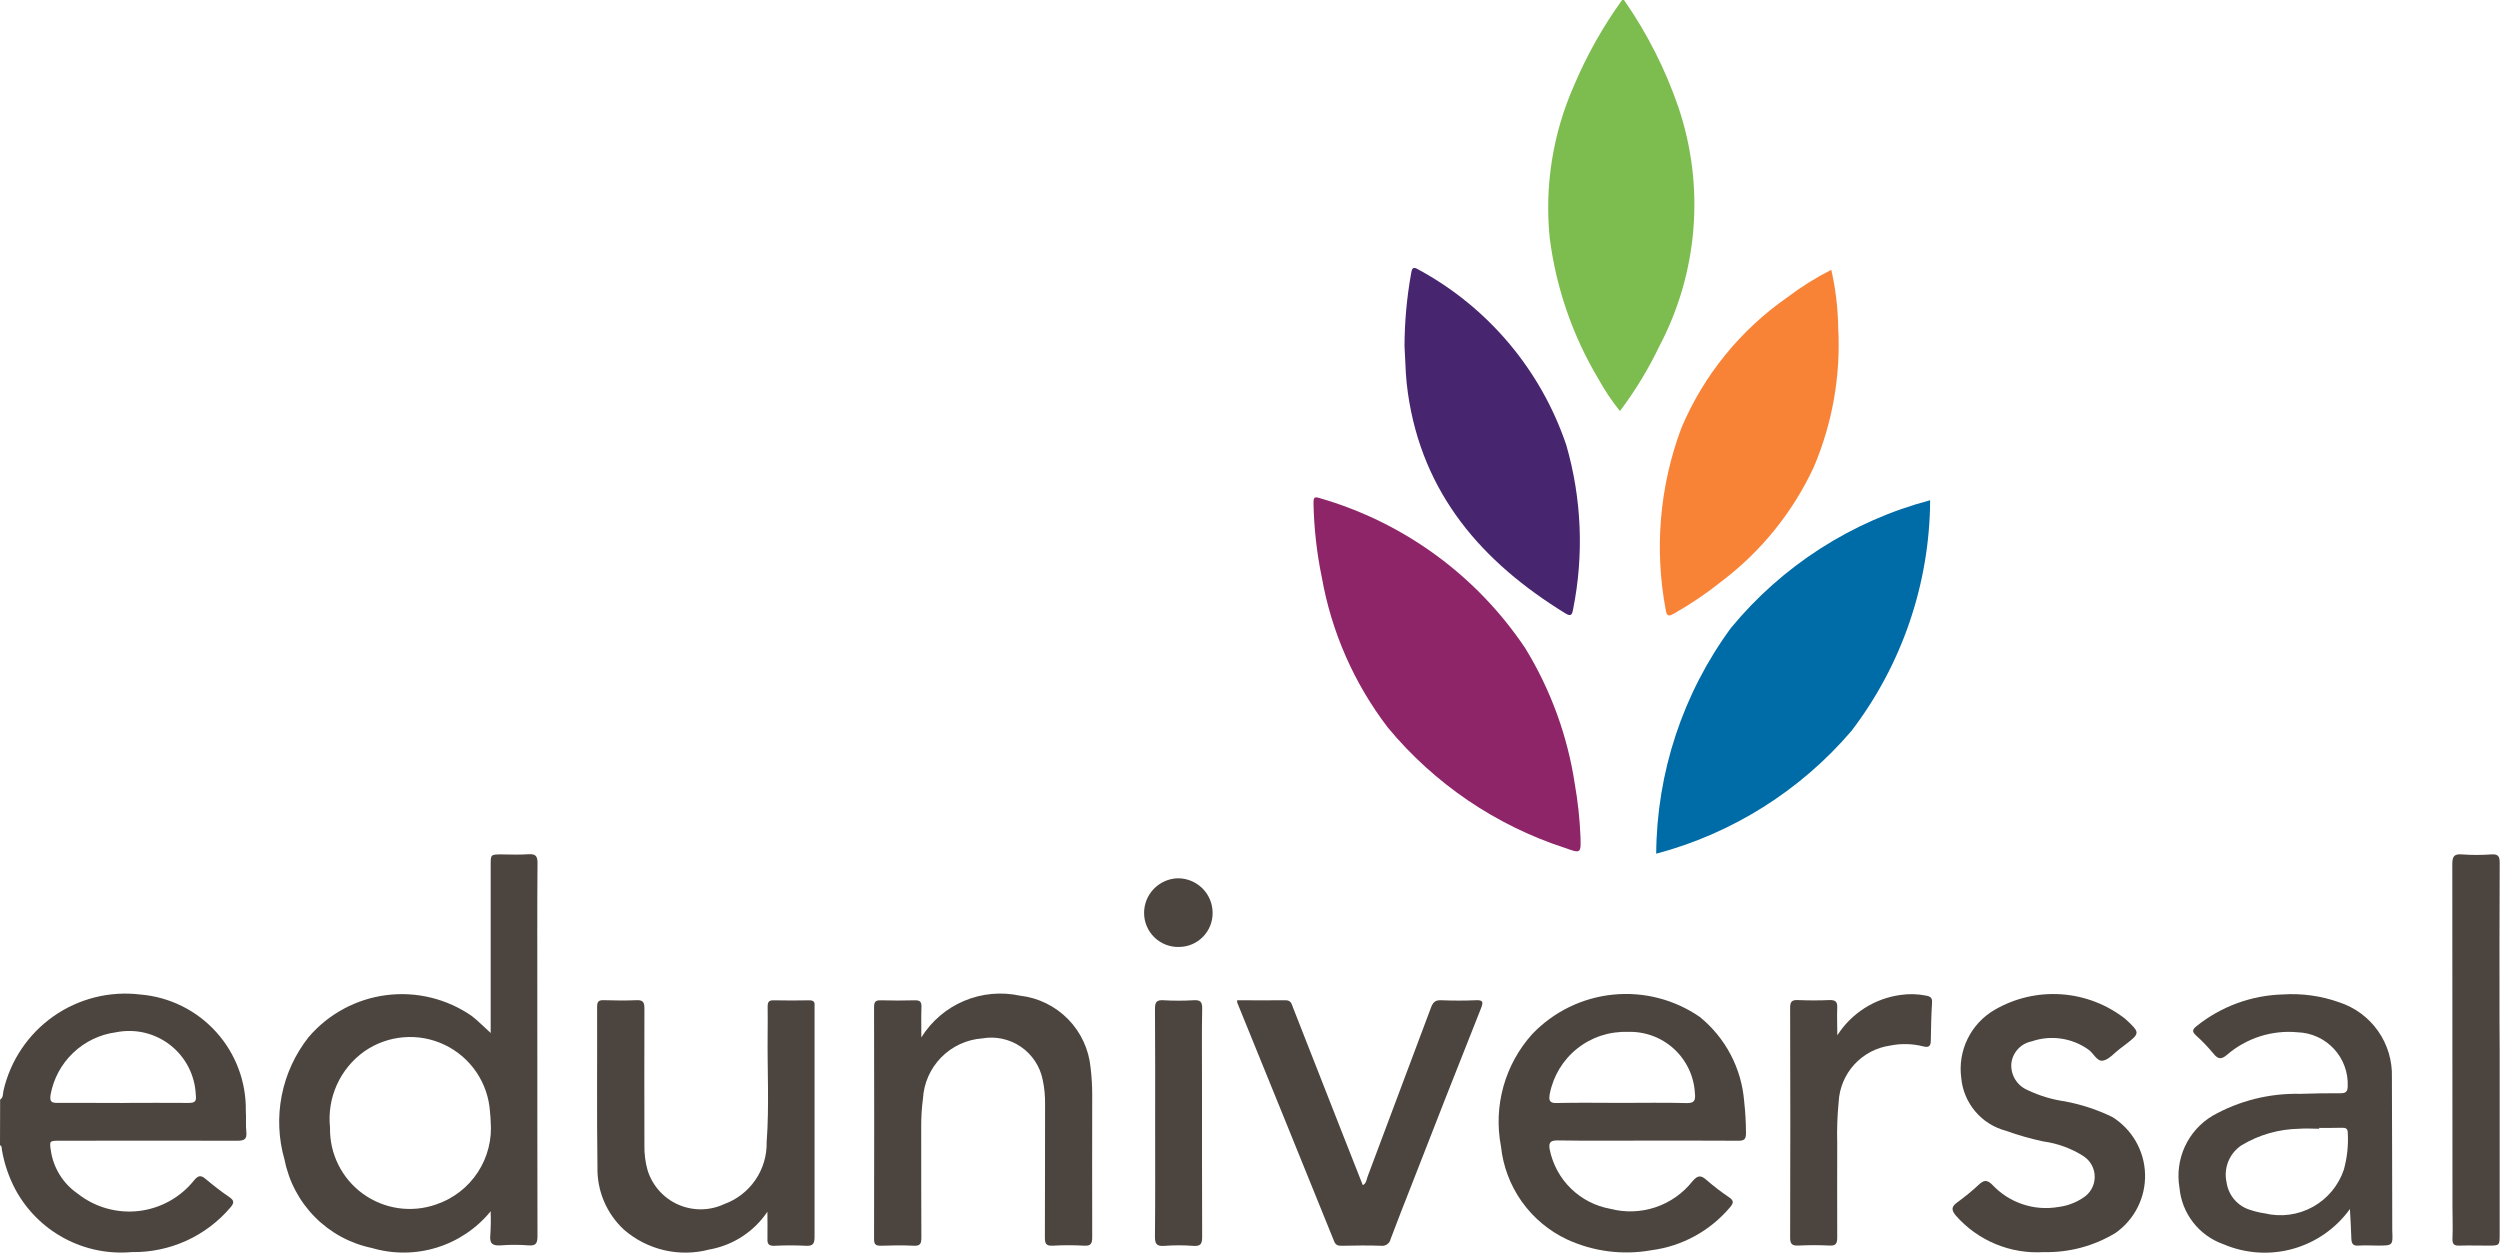<svg width="251" height="126" viewBox="0 0 251 126" fill="none" xmlns="http://www.w3.org/2000/svg">
<path d="M163.051 0C165.363 3.322 167.202 6.949 168.516 10.777C169.837 14.694 170.348 18.837 170.02 22.957C169.692 27.077 168.53 31.087 166.606 34.745C165.506 37.047 164.177 39.233 162.641 41.27C161.837 40.273 161.122 39.208 160.505 38.087C157.902 33.743 156.229 28.908 155.591 23.885C155.068 18.685 155.899 13.438 158.003 8.654C159.287 5.596 160.915 2.695 162.857 0.006L163.051 0Z" fill="#7DBC4E"/>
<path d="M0.013 110.399C0.347 110.192 0.277 109.81 0.347 109.511C1.038 106.483 2.828 103.819 5.371 102.034C7.913 100.25 11.027 99.472 14.11 99.851C17.026 100.096 19.74 101.441 21.703 103.612C23.665 105.783 24.73 108.618 24.68 111.545C24.731 112.242 24.655 112.948 24.731 113.642C24.814 114.403 24.492 114.533 23.811 114.53C17.875 114.505 11.939 114.53 5.987 114.53C4.968 114.53 4.953 114.53 5.109 115.546C5.239 116.406 5.544 117.231 6.006 117.969C6.467 118.707 7.075 119.342 7.792 119.836C9.522 121.206 11.724 121.835 13.916 121.585C16.108 121.335 18.112 120.226 19.489 118.502C19.893 118.025 20.148 117.949 20.635 118.359C21.399 118.996 22.201 119.632 23.025 120.186C23.525 120.533 23.525 120.769 23.137 121.227C21.919 122.659 20.4 123.803 18.688 124.578C16.976 125.352 15.113 125.739 13.234 125.709C10.881 125.92 8.517 125.435 6.437 124.314C4.357 123.193 2.652 121.485 1.534 119.403C0.881 118.165 0.427 116.83 0.191 115.45C0.159 115.281 0.213 115.074 0 114.976L0.013 110.399ZM12.375 110.733C14.565 110.733 16.755 110.708 18.942 110.733C19.62 110.733 19.734 110.532 19.655 109.902C19.613 108.938 19.363 107.995 18.922 107.137C18.481 106.279 17.859 105.526 17.1 104.931C16.341 104.336 15.461 103.912 14.523 103.689C13.584 103.466 12.608 103.449 11.662 103.638C10.041 103.852 8.53 104.575 7.346 105.703C6.162 106.831 5.368 108.306 5.077 109.915C4.972 110.615 5.175 110.739 5.806 110.73C7.995 110.717 10.185 110.739 12.375 110.739V110.733Z" fill="#4C453F"/>
<path d="M166.282 85.712C166.337 77.562 168.958 69.635 173.775 63.06C178.936 56.791 185.936 52.301 193.786 50.223C193.741 58.593 190.971 66.72 185.895 73.375C180.76 79.382 173.92 83.684 166.282 85.712Z" fill="#006CA7"/>
<path d="M158.678 83.956C158.739 85.687 158.732 85.71 157.138 85.137C150.177 82.874 144.003 78.679 139.335 73.041C135.958 68.626 133.688 63.466 132.715 57.993C132.203 55.519 131.921 53.003 131.875 50.478C131.875 50 131.939 49.822 132.483 50.007C140.929 52.436 148.244 57.775 153.134 65.078C155.697 69.259 157.392 73.914 158.118 78.764C158.418 80.481 158.605 82.215 158.678 83.956Z" fill="#8E2569"/>
<path d="M49.262 121.613C47.857 123.333 45.976 124.6 43.855 125.256C41.733 125.911 39.465 125.926 37.335 125.299C35.168 124.849 33.181 123.77 31.622 122.198C30.064 120.625 29.003 118.628 28.573 116.456C27.962 114.354 27.864 112.137 28.286 109.989C28.708 107.841 29.638 105.825 30.998 104.11C32.986 101.793 35.762 100.297 38.79 99.91C41.818 99.524 44.881 100.275 47.387 102.019C48.023 102.515 48.587 103.107 49.265 103.712V102.757C49.265 97.452 49.265 92.147 49.265 86.843C49.265 85.783 49.265 85.783 50.363 85.783C51.248 85.783 52.133 85.834 53.011 85.767C53.763 85.71 53.985 85.929 53.966 86.706C53.928 91.213 53.95 95.723 53.947 100.23C53.947 108.187 53.947 116.145 53.963 124.08C53.963 124.815 53.826 125.108 53.031 125.034C52.119 124.964 51.204 124.964 50.293 125.034C49.491 125.092 49.128 124.891 49.227 124.006C49.28 123.21 49.292 122.411 49.262 121.613ZM49.262 112.57C49.262 112.36 49.23 111.994 49.195 111.631C49.103 110.209 48.634 108.837 47.837 107.656C47.04 106.474 45.943 105.526 44.658 104.909C43.374 104.291 41.949 104.026 40.528 104.141C39.108 104.255 37.743 104.746 36.575 105.561C35.376 106.416 34.425 107.573 33.821 108.915C33.216 110.258 32.979 111.736 33.134 113.2C33.105 114.496 33.392 115.779 33.968 116.939C34.545 118.1 35.395 119.103 36.445 119.862C37.495 120.621 38.715 121.114 39.997 121.298C41.28 121.482 42.588 121.352 43.809 120.919C45.521 120.338 46.989 119.2 47.977 117.686C48.966 116.173 49.418 114.371 49.262 112.57Z" fill="#4C453F"/>
<path d="M141.013 34.773C141.02 32.328 141.24 29.888 141.672 27.481C141.751 27.061 141.783 26.679 142.385 27.049C149.396 30.838 154.71 37.143 157.258 44.695C158.807 50.068 159.037 55.736 157.93 61.217C157.841 61.723 157.71 61.917 157.182 61.593C148.792 56.443 142.802 49.584 141.353 39.468C141.264 38.832 141.194 38.195 141.153 37.559C141.095 36.534 141.048 35.486 141.013 34.773Z" fill="#47266F"/>
<path d="M183.862 27.086C184.298 29.005 184.531 30.965 184.559 32.933C184.817 37.718 183.975 42.499 182.098 46.909C179.997 51.426 176.821 55.36 172.849 58.367C171.328 59.584 169.711 60.676 168.014 61.633C167.619 61.856 167.352 61.919 167.26 61.343C166.076 55.184 166.615 48.818 168.819 42.946C171.054 37.673 174.732 33.138 179.431 29.864C180.822 28.807 182.305 27.877 183.862 27.086Z" fill="#F88337"/>
<path d="M165.375 114.517C162.361 114.517 159.347 114.546 156.336 114.498C155.553 114.498 155.496 114.817 155.591 115.412C155.89 116.897 156.629 118.259 157.711 119.32C158.794 120.38 160.17 121.091 161.661 121.361C163.161 121.755 164.743 121.702 166.213 121.209C167.683 120.716 168.977 119.804 169.936 118.585C170.484 117.949 170.802 117.996 171.362 118.493C172.073 119.112 172.823 119.686 173.606 120.212C174.103 120.549 174.049 120.791 173.699 121.205C171.698 123.583 168.878 125.124 165.795 125.524C162.929 126.037 159.974 125.658 157.329 124.439C155.513 123.584 153.949 122.276 152.787 120.64C151.626 119.004 150.907 117.096 150.699 115.1C150.313 113.102 150.397 111.042 150.944 109.082C151.491 107.122 152.486 105.316 153.85 103.807C155.992 101.572 158.861 100.173 161.941 99.861C165.021 99.548 168.111 100.342 170.659 102.101C171.938 103.139 172.993 104.426 173.759 105.884C174.525 107.342 174.987 108.941 175.115 110.583C175.234 111.64 175.294 112.703 175.297 113.766C175.297 114.403 175.099 114.533 174.52 114.53C171.464 114.508 168.421 114.521 165.375 114.517ZM162.807 110.73C164.968 110.73 167.132 110.691 169.293 110.749C170.102 110.771 170.248 110.513 170.169 109.768C170.079 108.055 169.316 106.446 168.047 105.292C166.777 104.137 165.103 103.53 163.389 103.603C161.562 103.544 159.775 104.138 158.347 105.279C156.919 106.419 155.944 108.031 155.597 109.826C155.495 110.427 155.521 110.781 156.32 110.742C158.484 110.691 160.649 110.73 162.81 110.73H162.807Z" fill="#4C453F"/>
<path d="M235.933 121.383C234.533 123.331 232.511 124.742 230.2 125.385C227.889 126.027 225.428 125.862 223.224 124.916C222.022 124.492 220.967 123.731 220.186 122.724C219.405 121.718 218.93 120.507 218.818 119.238C218.58 117.844 218.768 116.41 219.357 115.124C219.947 113.839 220.911 112.761 222.122 112.032C224.812 110.511 227.863 109.747 230.952 109.823C232.288 109.778 233.629 109.749 234.969 109.762C235.51 109.762 235.697 109.632 235.71 109.052C235.738 108.366 235.629 107.681 235.391 107.037C235.153 106.392 234.789 105.802 234.321 105.299C233.853 104.796 233.291 104.39 232.665 104.106C232.04 103.821 231.365 103.664 230.678 103.641C229.402 103.521 228.114 103.661 226.893 104.052C225.672 104.443 224.543 105.078 223.574 105.917C223.052 106.353 222.718 106.376 222.269 105.828C221.727 105.169 221.137 104.551 220.505 103.979C220.082 103.594 220.079 103.39 220.531 103.024C222.996 101.047 226.04 99.93 229.198 99.841C231.118 99.716 233.042 99.984 234.854 100.63C236.433 101.143 237.802 102.155 238.757 103.513C239.712 104.871 240.199 106.502 240.147 108.161C240.169 113.127 240.169 118.089 240.182 123.054C240.182 123.207 240.182 123.372 240.182 123.509C240.252 125.056 240.252 125.056 238.734 125.056C238.097 125.056 237.461 125.012 236.824 125.056C236.239 125.11 236.089 124.859 236.076 124.343C236.051 123.414 235.987 122.478 235.933 121.383ZM232.846 113.241V113.327C232.177 113.327 231.503 113.273 230.84 113.327C228.793 113.361 226.792 113.935 225.038 114.992C224.438 115.393 223.975 115.967 223.71 116.638C223.445 117.309 223.391 118.045 223.555 118.748C223.651 119.385 223.928 119.981 224.353 120.466C224.777 120.95 225.332 121.303 225.951 121.482C226.412 121.637 226.886 121.75 227.368 121.819C229.003 122.217 230.729 121.987 232.202 121.174C233.676 120.36 234.79 119.023 235.325 117.427C235.657 116.222 235.789 114.972 235.717 113.725C235.717 113.302 235.5 113.222 235.144 113.228C234.367 113.251 233.606 113.241 232.836 113.241H232.846Z" fill="#4C453F"/>
<path d="M92.502 104.154C93.52 102.52 95.018 101.241 96.791 100.491C98.564 99.741 100.526 99.557 102.407 99.965C104.241 100.175 105.946 101.009 107.237 102.327C108.528 103.646 109.325 105.369 109.496 107.207C109.606 108.113 109.66 109.025 109.658 109.937C109.658 114.69 109.639 119.438 109.658 124.191C109.658 124.846 109.54 125.114 108.821 125.066C107.787 125.006 106.751 125.006 105.717 125.066C105.081 125.098 104.903 124.919 104.906 124.27C104.934 119.795 104.906 115.317 104.925 110.841C104.936 110.019 104.855 109.198 104.683 108.394C104.41 107.048 103.622 105.863 102.488 105.09C101.353 104.317 99.962 104.018 98.61 104.256C97.058 104.37 95.6 105.044 94.507 106.152C93.414 107.26 92.76 108.728 92.668 110.281C92.545 111.216 92.485 112.158 92.489 113.101C92.489 116.816 92.489 120.53 92.505 124.241C92.505 124.846 92.41 125.11 91.729 125.072C90.637 125.012 89.535 125.034 88.441 125.072C87.941 125.072 87.756 124.958 87.756 124.42C87.773 116.656 87.773 108.89 87.756 101.124C87.756 100.627 87.871 100.414 88.409 100.43C89.564 100.465 90.723 100.459 91.878 100.43C92.349 100.43 92.515 100.564 92.515 101.051C92.477 102.028 92.502 103.018 92.502 104.154Z" fill="#4C453F"/>
<path d="M77.046 121.661C76.376 122.653 75.514 123.501 74.51 124.153C73.506 124.805 72.381 125.247 71.202 125.455C69.722 125.844 68.171 125.866 66.681 125.52C65.191 125.173 63.808 124.468 62.652 123.466C61.785 122.666 61.099 121.69 60.639 120.604C60.179 119.518 59.956 118.346 59.985 117.167C59.909 111.807 59.969 106.447 59.95 101.087C59.95 100.565 60.1 100.402 60.619 100.418C61.714 100.453 62.812 100.466 63.906 100.418C64.578 100.386 64.702 100.654 64.699 101.262C64.677 105.829 64.699 110.397 64.699 114.964C64.679 115.818 64.786 116.669 65.017 117.491C65.253 118.252 65.649 118.953 66.178 119.547C66.707 120.142 67.358 120.617 68.086 120.939C68.814 121.261 69.602 121.424 70.398 121.416C71.194 121.409 71.98 121.23 72.701 120.894C73.974 120.435 75.071 119.587 75.837 118.472C76.604 117.356 77.001 116.028 76.972 114.674C77.24 111.059 77.03 107.43 77.071 103.808C77.071 102.894 77.09 101.981 77.071 101.067C77.071 100.606 77.195 100.412 77.688 100.431C78.876 100.46 80.063 100.45 81.253 100.431C81.641 100.431 81.823 100.561 81.782 100.959C81.775 101.081 81.775 101.203 81.782 101.325C81.782 108.939 81.782 116.552 81.782 124.166C81.782 124.866 81.632 125.121 80.891 125.076C79.856 125.022 78.819 125.022 77.784 125.076C77.233 125.098 77.023 124.949 77.052 124.366C77.074 123.459 77.046 122.559 77.046 121.661Z" fill="#4C453F"/>
<path d="M205.181 125.712C203.533 125.813 201.885 125.537 200.361 124.905C198.836 124.273 197.476 123.301 196.383 122.064C195.89 121.482 195.909 121.151 196.517 120.712C197.281 120.158 198.01 119.559 198.7 118.916C199.2 118.452 199.531 118.452 200.028 118.952C200.864 119.845 201.909 120.517 203.069 120.906C204.229 121.295 205.468 121.389 206.674 121.18C207.552 121.069 208.394 120.756 209.131 120.266C209.484 120.049 209.776 119.746 209.982 119.386C210.188 119.026 210.301 118.621 210.309 118.206C210.318 117.792 210.222 117.382 210.031 117.014C209.84 116.646 209.561 116.331 209.217 116.1C207.987 115.308 206.598 114.796 205.149 114.6C203.872 114.329 202.615 113.971 201.387 113.528C200.185 113.21 199.11 112.53 198.309 111.579C197.507 110.628 197.018 109.454 196.908 108.216C196.73 106.877 196.952 105.515 197.546 104.302C198.139 103.089 199.078 102.079 200.244 101.398C202.274 100.213 204.614 99.666 206.959 99.828C209.304 99.99 211.546 100.854 213.393 102.308C214.889 103.699 214.889 103.724 213.342 104.915L212.833 105.3C212.272 105.717 211.757 106.373 211.139 106.487C210.522 106.602 210.184 105.704 209.634 105.348C208.821 104.778 207.884 104.41 206.901 104.272C205.918 104.134 204.916 104.231 203.978 104.555C203.449 104.659 202.967 104.928 202.601 105.323C202.235 105.719 202.004 106.22 201.941 106.755C201.893 107.322 202.028 107.889 202.325 108.374C202.622 108.86 203.066 109.238 203.592 109.454C204.773 110.017 206.034 110.397 207.329 110.58C208.973 110.888 210.568 111.414 212.072 112.143C213.052 112.753 213.866 113.597 214.441 114.598C215.015 115.6 215.333 116.728 215.364 117.882C215.396 119.037 215.141 120.181 214.621 121.212C214.102 122.244 213.336 123.13 212.39 123.793C210.219 125.107 207.718 125.773 205.181 125.712Z" fill="#4C453F"/>
<path d="M124.204 100.426C125.85 100.426 127.46 100.446 129.071 100.426C129.628 100.426 129.682 100.805 129.822 101.168C131.519 105.495 133.217 109.82 134.914 114.145L136.824 118.989C137.197 118.801 137.194 118.426 137.305 118.133C139.427 112.48 141.549 106.823 143.671 101.162C143.875 100.614 144.113 100.398 144.702 100.423C145.858 100.471 147.019 100.474 148.171 100.423C148.913 100.391 148.941 100.598 148.693 101.232C146.359 107.101 144.05 112.978 141.764 118.862C141.045 120.698 140.316 122.532 139.625 124.381C139.582 124.601 139.455 124.796 139.272 124.925C139.089 125.054 138.863 125.108 138.642 125.075C137.334 125.024 136.025 125.053 134.714 125.075C134.354 125.075 134.109 125.03 133.947 124.626C130.713 116.633 127.47 108.644 124.217 100.659C124.204 100.582 124.199 100.504 124.204 100.426Z" fill="#4C453F"/>
<path d="M250.967 105.465V123.926C250.967 125.059 250.967 125.059 249.789 125.059C248.834 125.059 247.898 125.031 246.956 125.059C246.412 125.082 246.202 124.935 246.227 124.353C246.275 123.258 246.227 122.16 246.227 121.065C246.227 109.647 246.222 98.227 246.211 86.807C246.211 86.04 246.335 85.709 247.191 85.782C248.164 85.855 249.141 85.855 250.114 85.782C250.798 85.741 250.976 85.945 250.97 86.638C250.938 91.938 250.951 97.234 250.951 102.534L250.967 105.465Z" fill="#4C453F"/>
<path d="M184.467 103.945C185.169 102.846 186.102 101.915 187.202 101.214C188.301 100.514 189.54 100.062 190.832 99.89C191.679 99.767 192.54 99.791 193.378 99.96C193.808 100.039 194.015 100.176 193.977 100.666C193.9 101.939 193.866 103.213 193.853 104.486C193.853 105.106 193.57 105.189 193.051 105.046C191.983 104.78 190.87 104.755 189.791 104.973C188.404 105.165 187.127 105.835 186.18 106.867C185.233 107.899 184.675 109.23 184.603 110.629C184.466 112.022 184.417 113.422 184.457 114.821C184.457 117.956 184.441 121.091 184.457 124.226C184.457 124.837 184.342 125.092 183.671 125.054C182.637 125.001 181.601 125.001 180.568 125.054C179.953 125.079 179.727 124.93 179.73 124.261C179.754 116.558 179.754 108.857 179.73 101.156C179.73 100.52 179.95 100.386 180.523 100.408C181.557 100.45 182.595 100.453 183.626 100.408C184.244 100.383 184.498 100.536 184.457 101.204C184.422 102.121 184.467 103.034 184.467 103.945Z" fill="#4C453F"/>
<path d="M115.976 112.79C115.976 108.97 115.991 105.119 115.96 101.287C115.96 100.606 116.125 100.383 116.819 100.424C117.822 100.484 118.827 100.484 119.83 100.424C120.505 100.383 120.712 100.564 120.699 101.268C120.651 103.703 120.68 106.138 120.68 108.573C120.68 113.777 120.68 118.981 120.696 124.185C120.696 124.888 120.543 125.14 119.808 125.085C118.836 125.012 117.861 125.012 116.889 125.085C116.087 125.149 115.95 124.84 115.957 124.131C115.995 120.33 115.976 116.558 115.976 112.79Z" fill="#4C453F"/>
<path d="M121.747 91.615C121.756 92.063 121.675 92.508 121.51 92.925C121.346 93.342 121.101 93.722 120.789 94.044C120.476 94.365 120.104 94.622 119.692 94.799C119.28 94.976 118.837 95.069 118.389 95.074C117.933 95.089 117.479 95.012 117.054 94.848C116.628 94.684 116.24 94.437 115.912 94.121C115.583 93.805 115.322 93.426 115.142 93.007C114.962 92.588 114.868 92.137 114.866 91.681C114.86 90.775 115.208 89.901 115.837 89.248C116.465 88.594 117.324 88.211 118.23 88.18C118.686 88.175 119.139 88.259 119.563 88.429C119.987 88.599 120.373 88.85 120.7 89.169C121.027 89.488 121.287 89.868 121.467 90.287C121.646 90.707 121.742 91.158 121.747 91.615Z" fill="#4C453F"/>
</svg>

